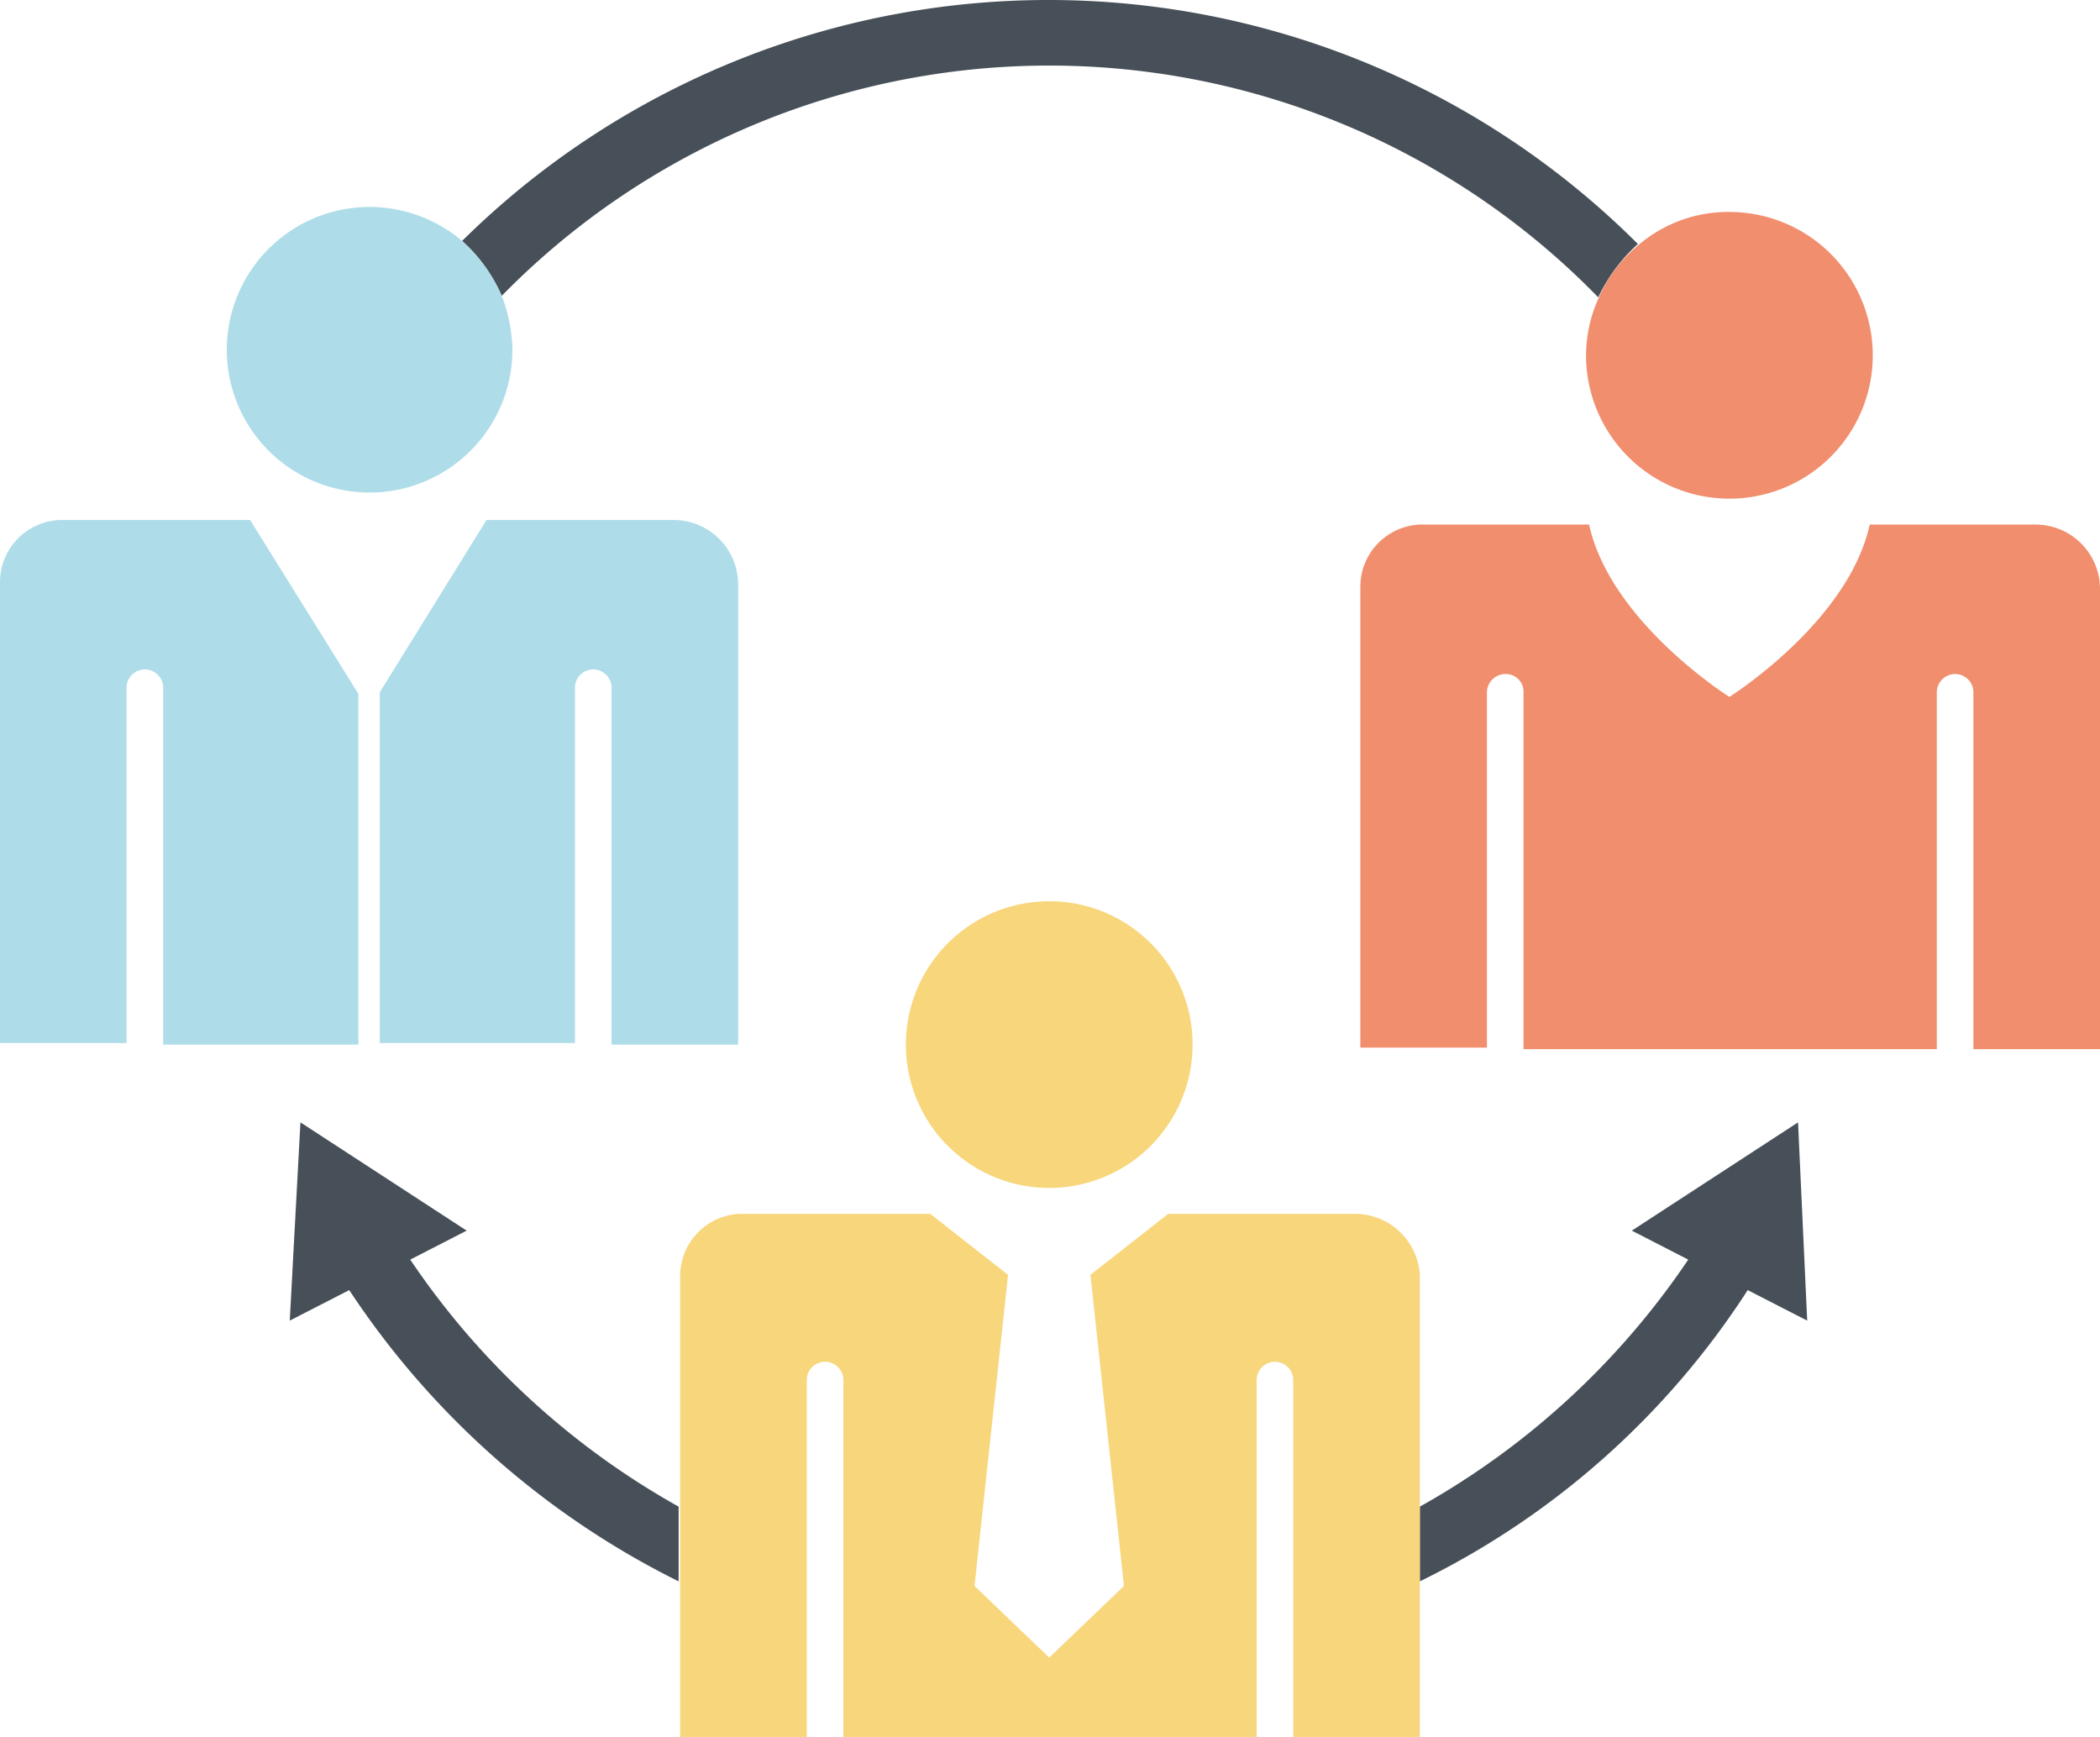 <svg xmlns="http://www.w3.org/2000/svg" width="137.7" height="113.9" viewBox="0 0 137.7 113.9">
    <defs>
        <style>
            .cls-1{fill:#475058}.cls-2{fill:#f08e6d}.cls-3{fill:#aedde9}.cls-4{fill:#f8d67b}
        </style>
    </defs>
    <g id="people_more" transform="translate(-6.2 -18.5)">
        <path id="Path_2554" d="M113.6 34.5a54.683 54.683 0 0 0-77.1-.2 10.4 10.4 0 0 1 2.6 3.6 50.229 50.229 0 0 1 71.9.1 11.028 11.028 0 0 1 2.6-3.5z" class="cls-1" data-name="Path 2554"/>
        <g id="Group_2118" data-name="Group 2118">
            <path id="Path_2555" d="M139.7 52.9h-10.9c-1.4 6.4-9.2 11.3-9.2 11.3s-7.8-4.9-9.2-11.3H99.3a4.08 4.08 0 0 0-3.9 4.1v30.2h8.3V63.9a1.216 1.216 0 0 1 1.2-1.2 1.155 1.155 0 0 1 1.2 1.2v23.4h27.1V63.9a1.2 1.2 0 1 1 2.4 0v23.4h8.3V57.1a4.225 4.225 0 0 0-4.2-4.2z" class="cls-2" data-name="Path 2555"/>
            <g id="Group_2117" data-name="Group 2117">
                <path id="Path_2556" d="M119.6 32.4a9.04 9.04 0 0 0-6 2.2 9.187 9.187 0 0 0-2.6 3.5 9.093 9.093 0 0 0-.8 3.7 9.4 9.4 0 1 0 9.4-9.4z" class="cls-2" data-name="Path 2556"/>
            </g>
        </g>
        <g id="Group_2121" data-name="Group 2121">
            <g id="Group_2119" data-name="Group 2119">
                <path id="Path_2557" d="M39.1 37.9a10.4 10.4 0 0 0-2.6-3.6 9.364 9.364 0 1 0 3.3 7.1 10.388 10.388 0 0 0-.7-3.5z" class="cls-3" data-name="Path 2557"/>
            </g>
            <g id="Group_2120" data-name="Group 2120">
                <path id="Path_2558" d="M22.6 52.6H10.1a4.08 4.08 0 0 0-3.9 4.1v30.2h8.3V63.6a1.2 1.2 0 1 1 2.4 0V87h12.8V64z" class="cls-3" data-name="Path 2558"/>
                <path id="Path_2559" d="M50.4 52.6H38.1l-7 11.3v23h12.8V63.6a1.2 1.2 0 0 1 2.4 0V87h8.3V56.8a4.225 4.225 0 0 0-4.2-4.2z" class="cls-3" data-name="Path 2559"/>
            </g>
        </g>
        <path id="Path_2560" d="M33.1 101.1l3.7-1.9-10.9-7.1-.7 13 3.9-2a55.305 55.305 0 0 0 21.6 19.1v-4.9a51.522 51.522 0 0 1-17.6-16.2z" class="cls-1" data-name="Path 2560"/>
        <path id="Path_2561" d="M124.1 92.1l-10.9 7.1 3.7 1.9a51.522 51.522 0 0 1-17.6 16.2v4.9a53.593 53.593 0 0 0 21.5-19.1l3.9 2z" class="cls-1" data-name="Path 2561"/>
        <g id="Group_2123" data-name="Group 2123">
            <g id="Group_2122" data-name="Group 2122">
                <path id="Path_2562" d="M84.4 87a9.4 9.4 0 1 1-9.4-9.4 9.389 9.389 0 0 1 9.4 9.4z" class="cls-4" data-name="Path 2562"/>
            </g>
            <path id="Path_2563" d="M95.1 98.1H82.8l-5.1 4 2.2 20.4-4.9 4.7-4.9-4.7 2.2-20.4-5.1-4H54.7a4.08 4.08 0 0 0-3.9 4.1v30.2h8.3V109a1.2 1.2 0 0 1 2.4 0v23.4h27.1V109a1.2 1.2 0 1 1 2.4 0v23.4h8.3v-30.3a4.26 4.26 0 0 0-4.2-4z" class="cls-4" data-name="Path 2563"/>
        </g>
    </g>
</svg>
